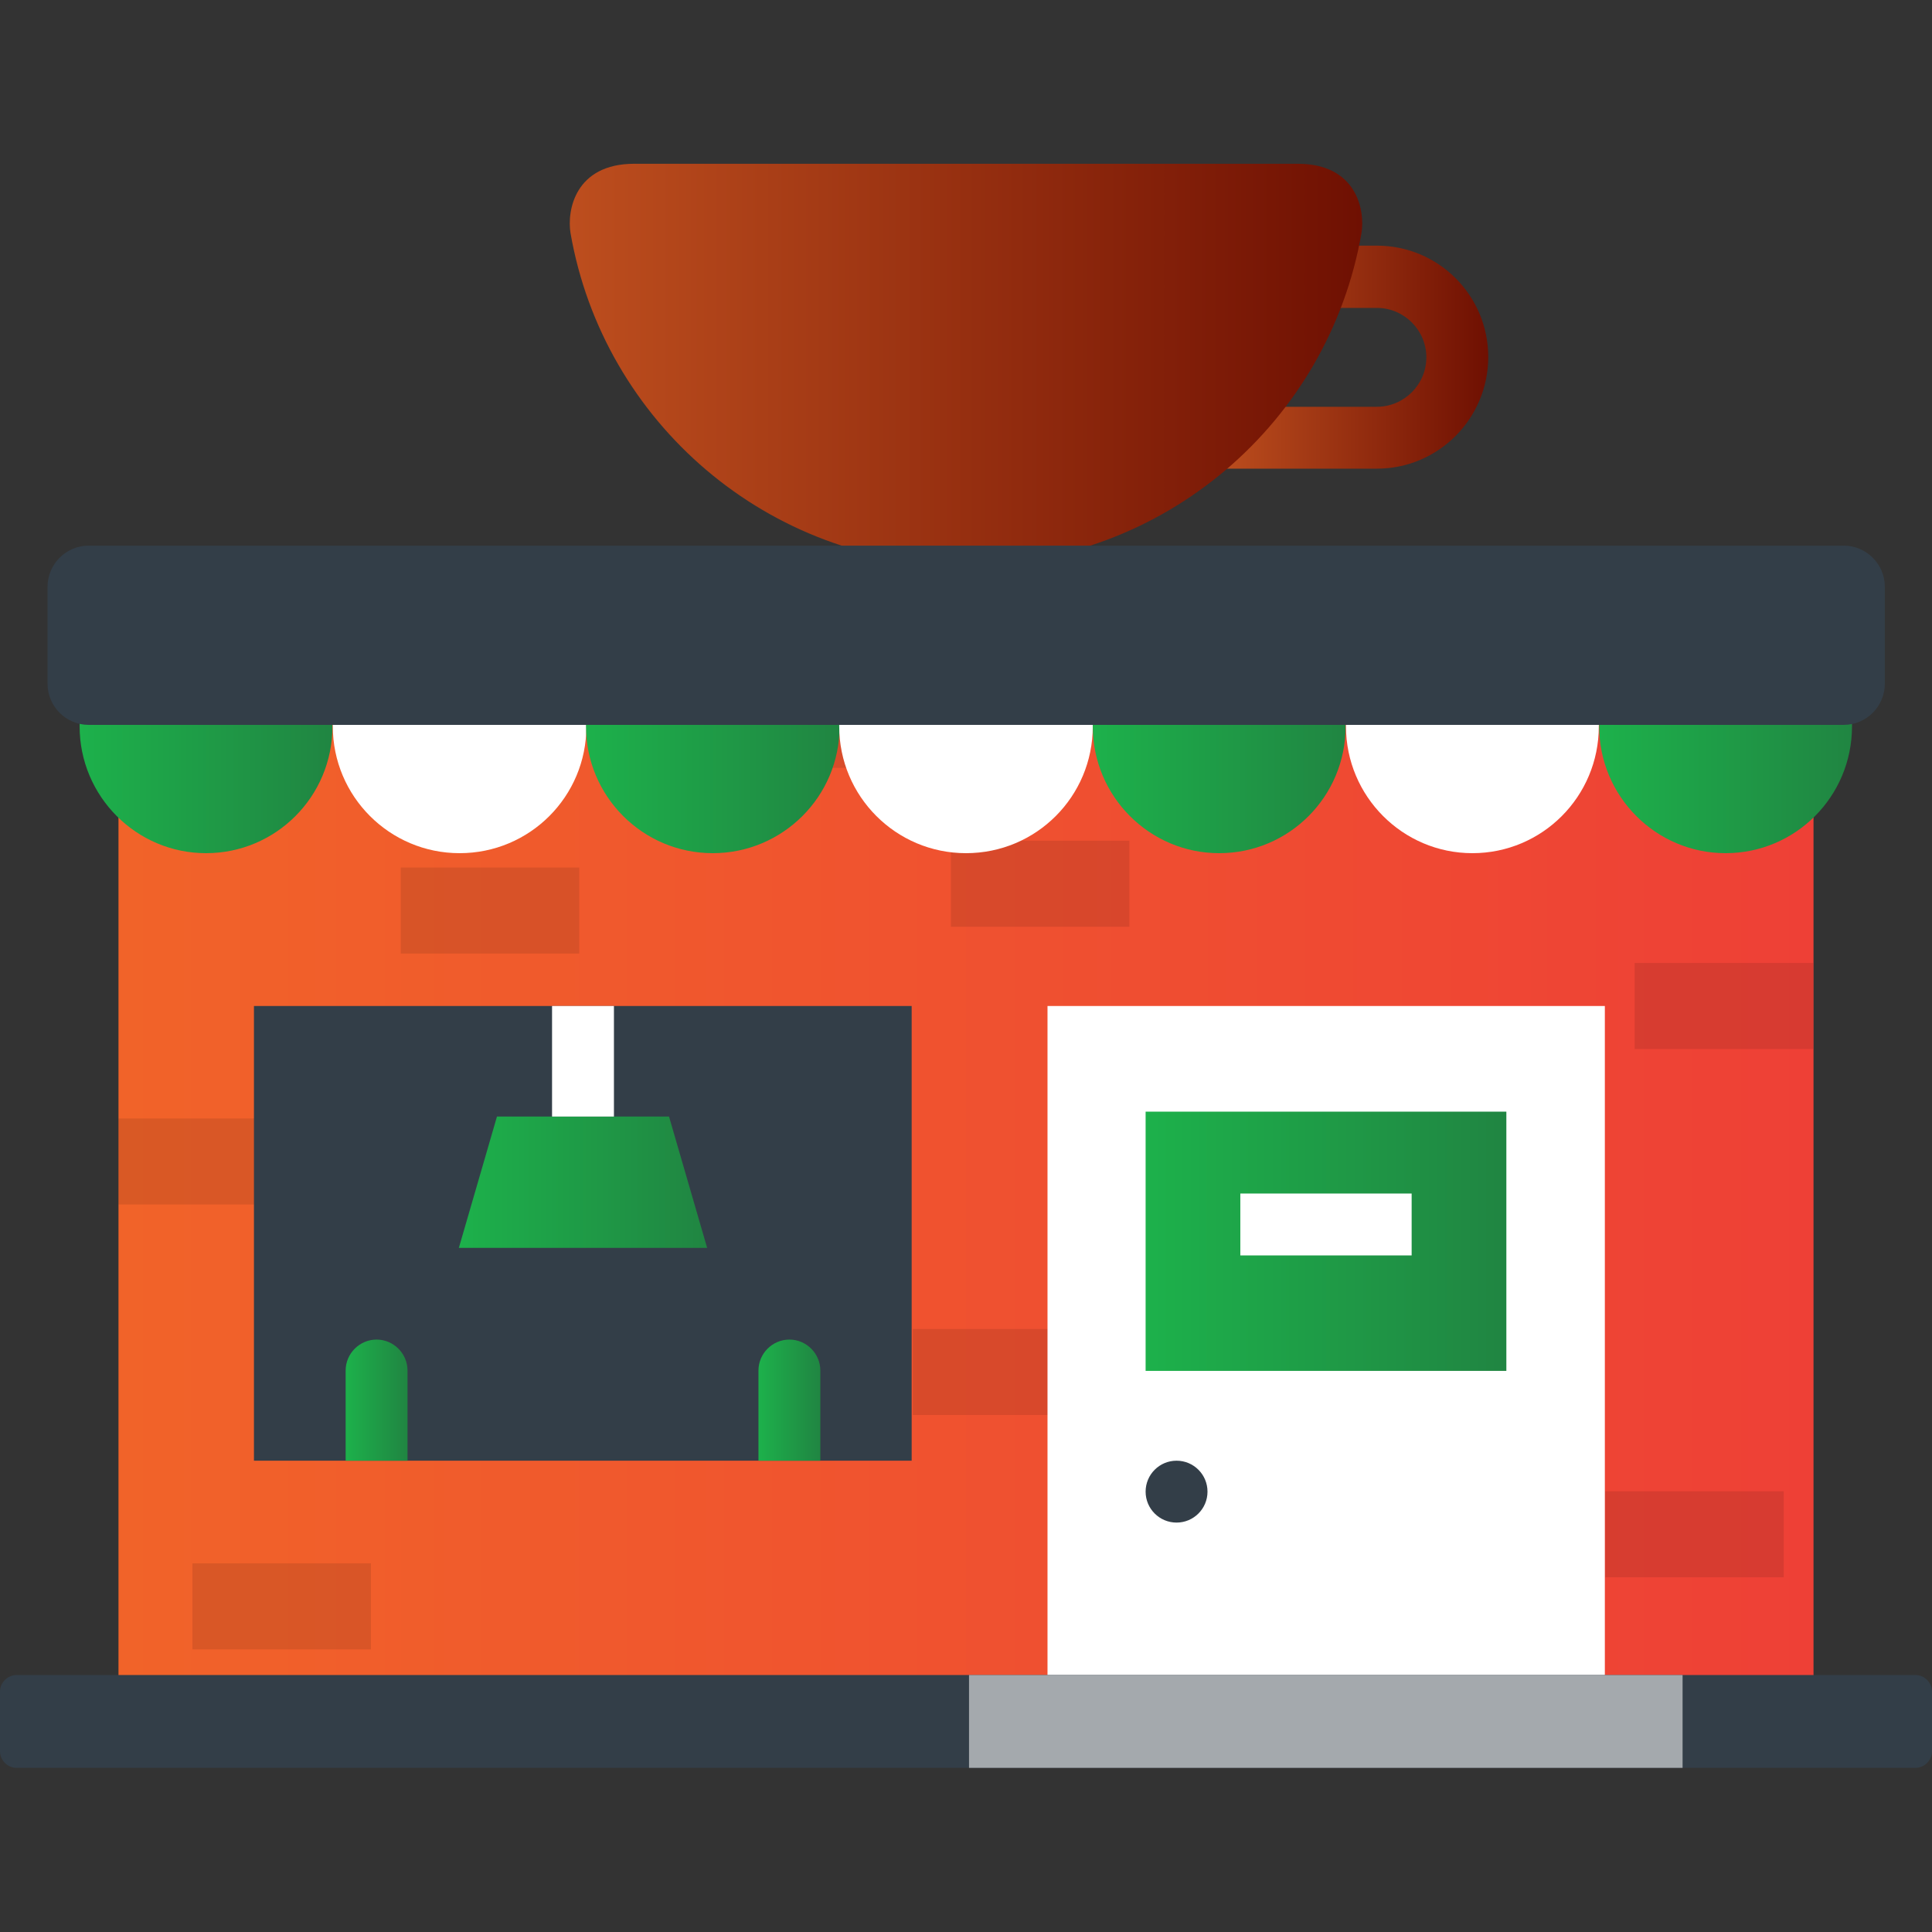 <?xml version="1.0" encoding="utf-8"?>
<!-- Generator: Adobe Illustrator 27.8.1, SVG Export Plug-In . SVG Version: 6.00 Build 0)  -->
<svg version="1.1" id="Layer_1" xmlns="http://www.w3.org/2000/svg" xmlns:xlink="http://www.w3.org/1999/xlink" x="0px" y="0px"
	 viewBox="0 0 512 512" style="enable-background:new 0 0 512 512;" xml:space="preserve">
<rect x="0" y="0" width="512" height="512" fill="#333333" stroke="none"/>
<style type="text/css">
	.st0{fill:url(#SVGID_1_);}
	.st1{fill:url(#SVGID_00000060010410970547598430000015378084906624204955_);}
	.st2{fill:url(#SVGID_00000017516373846687064570000000351280814979481487_);}
	.st3{opacity:0.1;enable-background:new    ;}
	.st4{fill:url(#SVGID_00000125594797794608598470000002620362566928218521_);}
	.st5{fill:#FFFFFF;}
	.st6{fill:url(#SVGID_00000181796034782842455390000015150409573660872598_);}
	.st7{fill:url(#SVGID_00000031911622010890366050000004562621699750501524_);}
	.st8{fill:url(#SVGID_00000087404071588859148810000017127205272352900764_);}
	.st9{fill:#333E48;}
	.st10{fill:url(#SVGID_00000177463428559621243730000015996819370201461942_);}
	.st11{fill:#A4A9AD;}
	.st12{fill:url(#SVGID_00000176010811707234522190000003727455126769040529_);}
	.st13{fill:url(#SVGID_00000124158114708573032590000007985393915794265472_);}
	.st14{fill:url(#SVGID_00000121251495810678756870000003239277594050003093_);}
</style>
<linearGradient id="SVGID_1_" gradientUnits="userSpaceOnUse" x1="322.633" y1="94.628" x2="394.412" y2="94.628">
	<stop  offset="0" style="stop-color:#BD4E1E"/>
	<stop  offset="1" style="stop-color:#6F1002"/>
</linearGradient>
<path class="st0" d="M364.9,124.2h-42.3v-16.4h42.3c7.2,0,13.1-5.9,13.1-13.1s-5.9-13.1-13.1-13.1h-12.8V65.1h12.8
	c16.3,0,29.5,13.2,29.5,29.5S381.2,124.2,364.9,124.2z"/>
<g>
	
		<linearGradient id="SVGID_00000105405480844005795460000003153279482181223047_" gradientUnits="userSpaceOnUse" x1="150.948" y1="96.656" x2="361.052" y2="96.656">
		<stop  offset="0" style="stop-color:#BD4E1E"/>
		<stop  offset="1" style="stop-color:#6F1002"/>
	</linearGradient>
	<path style="fill:url(#SVGID_00000105405480844005795460000003153279482181223047_);" d="M343.9,43.4c15.7,0,17.9,12.4,16.9,18.4
		c-8.7,50-52.3,88-104.8,88s-96.1-38-104.8-88c-1-6,1.2-18.4,16.9-18.4C168.1,43.4,343.9,43.4,343.9,43.4z"/>
	
		<linearGradient id="SVGID_00000085222082767698578720000016399507142507192200_" gradientUnits="userSpaceOnUse" x1="31.422" y1="313.75" x2="480.574" y2="313.75">
		<stop  offset="0" style="stop-color:#F16329"/>
		<stop  offset="1" style="stop-color:#EE4036"/>
	</linearGradient>
	
		<rect x="31.4" y="166.5" style="fill:url(#SVGID_00000085222082767698578720000016399507142507192200_);" width="449.2" height="294.5"/>
</g>
<rect x="31.4" y="296.4" class="st3" width="47.3" height="22.8"/>
<rect x="106.2" y="229.9" class="st3" width="47.3" height="22.8"/>
<rect x="252" y="222.8" class="st3" width="47.3" height="22.8"/>
<rect x="179.1" y="180.7" class="st3" width="47.3" height="22.8"/>
<rect x="433.2" y="255.2" class="st3" width="47.3" height="22.8"/>
<rect x="425.4" y="395.2" class="st3" width="47.3" height="22.8"/>
<rect x="325.9" y="416.5" class="st3" width="47.3" height="22.8"/>
<rect x="241.9" y="352.2" class="st3" width="47.3" height="22.8"/>
<rect x="51" y="414.3" class="st3" width="47.3" height="22.8"/>
<linearGradient id="SVGID_00000178915956416494987050000008976041622332264620_" gradientUnits="userSpaceOnUse" x1="21.145" y1="202" x2="88.245" y2="202">
	<stop  offset="0" style="stop-color:#1DB14B"/>
	<stop  offset="1" style="stop-color:#208542"/>
</linearGradient>
<path style="fill:url(#SVGID_00000178915956416494987050000008976041622332264620_);" d="M21.1,178v14.5c0,18.5,15,33.6,33.5,33.6
	s33.5-15,33.5-33.6V178H21.1z"/>
<path class="st5" d="M88.2,178v14.5c0,18.5,15,33.6,33.6,33.6s33.6-15,33.6-33.6V178H88.2z"/>
<linearGradient id="SVGID_00000117658298091268006240000006020749161994368676_" gradientUnits="userSpaceOnUse" x1="155.347" y1="202" x2="222.447" y2="202">
	<stop  offset="0" style="stop-color:#1DB14B"/>
	<stop  offset="1" style="stop-color:#208542"/>
</linearGradient>
<path style="fill:url(#SVGID_00000117658298091268006240000006020749161994368676_);" d="M155.3,178v14.5c0,18.5,15,33.6,33.6,33.6
	c18.5,0,33.6-15,33.6-33.6V178H155.3z"/>
<path class="st5" d="M222.4,178v14.5c0,18.5,15,33.6,33.6,33.6s33.6-15,33.6-33.6V178H222.4z"/>
<linearGradient id="SVGID_00000127738905293045861050000000945847741519987637_" gradientUnits="userSpaceOnUse" x1="289.551" y1="202" x2="356.651" y2="202">
	<stop  offset="0" style="stop-color:#1DB14B"/>
	<stop  offset="1" style="stop-color:#208542"/>
</linearGradient>
<path style="fill:url(#SVGID_00000127738905293045861050000000945847741519987637_);" d="M289.6,178v14.5c0,18.5,15,33.6,33.5,33.6
	c18.5,0,33.5-15,33.5-33.6V178H289.6z"/>
<path class="st5" d="M356.7,178v14.5c0,18.5,15,33.6,33.5,33.6c18.5,0,33.5-15,33.5-33.6V178H356.7z"/>
<linearGradient id="SVGID_00000173867797886000317080000016758714543108899201_" gradientUnits="userSpaceOnUse" x1="423.754" y1="202" x2="490.854" y2="202">
	<stop  offset="0" style="stop-color:#1DB14B"/>
	<stop  offset="1" style="stop-color:#208542"/>
</linearGradient>
<path style="fill:url(#SVGID_00000173867797886000317080000016758714543108899201_);" d="M423.8,178v14.5c0,18.5,15,33.6,33.5,33.6
	c18.5,0,33.5-15,33.5-33.6V178H423.8z"/>
<path class="st9" d="M499.5,181.2c0,6-4.9,10.9-10.9,10.9H23.5c-6,0-10.9-4.9-10.9-10.9v-25.7c0-6,4.9-10.9,10.9-10.9h465.1
	c6,0,10.9,4.9,10.9,10.9L499.5,181.2L499.5,181.2z"/>
<rect x="277.6" y="266.6" class="st5" width="147.7" height="194.4"/>
<linearGradient id="SVGID_00000129886158921502446730000017898056711078351291_" gradientUnits="userSpaceOnUse" x1="303.607" y1="328.879" x2="399.22" y2="328.879">
	<stop  offset="0" style="stop-color:#1DB14B"/>
	<stop  offset="1" style="stop-color:#208542"/>
</linearGradient>
<rect x="303.6" y="294.6" style="fill:url(#SVGID_00000129886158921502446730000017898056711078351291_);" width="95.6" height="68.7"/>
<rect x="328.7" y="316.3" class="st5" width="45.4" height="16.4"/>
<g>
	<circle class="st9" cx="311.8" cy="395.3" r="8.2"/>
	<path class="st9" d="M512,464.1c0,2.4-2,4.4-4.4,4.4H4.4c-2.4,0-4.4-2-4.4-4.4v-15.8c0-2.4,2-4.4,4.4-4.4h503.2
		c2.4,0,4.4,2,4.4,4.4L512,464.1L512,464.1z"/>
</g>
<rect x="256.8" y="443.9" class="st11" width="189.1" height="24.6"/>
<rect x="67.3" y="266.6" class="st9" width="174.3" height="120.5"/>
<linearGradient id="SVGID_00000038403209384716417930000006942437159924394680_" gradientUnits="userSpaceOnUse" x1="121.637" y1="313.331" x2="187.35" y2="313.331">
	<stop  offset="0" style="stop-color:#1DB14B"/>
	<stop  offset="1" style="stop-color:#208542"/>
</linearGradient>
<polygon style="fill:url(#SVGID_00000038403209384716417930000006942437159924394680_);" points="177.3,295.9 131.7,295.9 
	121.6,330.7 187.4,330.7 "/>
<rect x="146.3" y="266.6" class="st5" width="16.4" height="29.3"/>
<g>
	
		<linearGradient id="SVGID_00000003106600838460990990000010478950040797902249_" gradientUnits="userSpaceOnUse" x1="91.601" y1="371.071" x2="107.987" y2="371.071">
		<stop  offset="0" style="stop-color:#1DB14B"/>
		<stop  offset="1" style="stop-color:#208542"/>
	</linearGradient>
	<path style="fill:url(#SVGID_00000003106600838460990990000010478950040797902249_);" d="M91.6,387.1v-23.9c0-4.5,3.7-8.2,8.2-8.2
		s8.2,3.7,8.2,8.2v23.9L91.6,387.1L91.6,387.1z"/>
	
		<linearGradient id="SVGID_00000065040177113475445110000005712425945602643107_" gradientUnits="userSpaceOnUse" x1="201.001" y1="371.071" x2="217.387" y2="371.071">
		<stop  offset="0" style="stop-color:#1DB14B"/>
		<stop  offset="1" style="stop-color:#208542"/>
	</linearGradient>
	<path style="fill:url(#SVGID_00000065040177113475445110000005712425945602643107_);" d="M201,387.1v-23.9c0-4.5,3.7-8.2,8.2-8.2
		s8.2,3.7,8.2,8.2v23.9L201,387.1L201,387.1L201,387.1z"/>
</g>
</svg>
